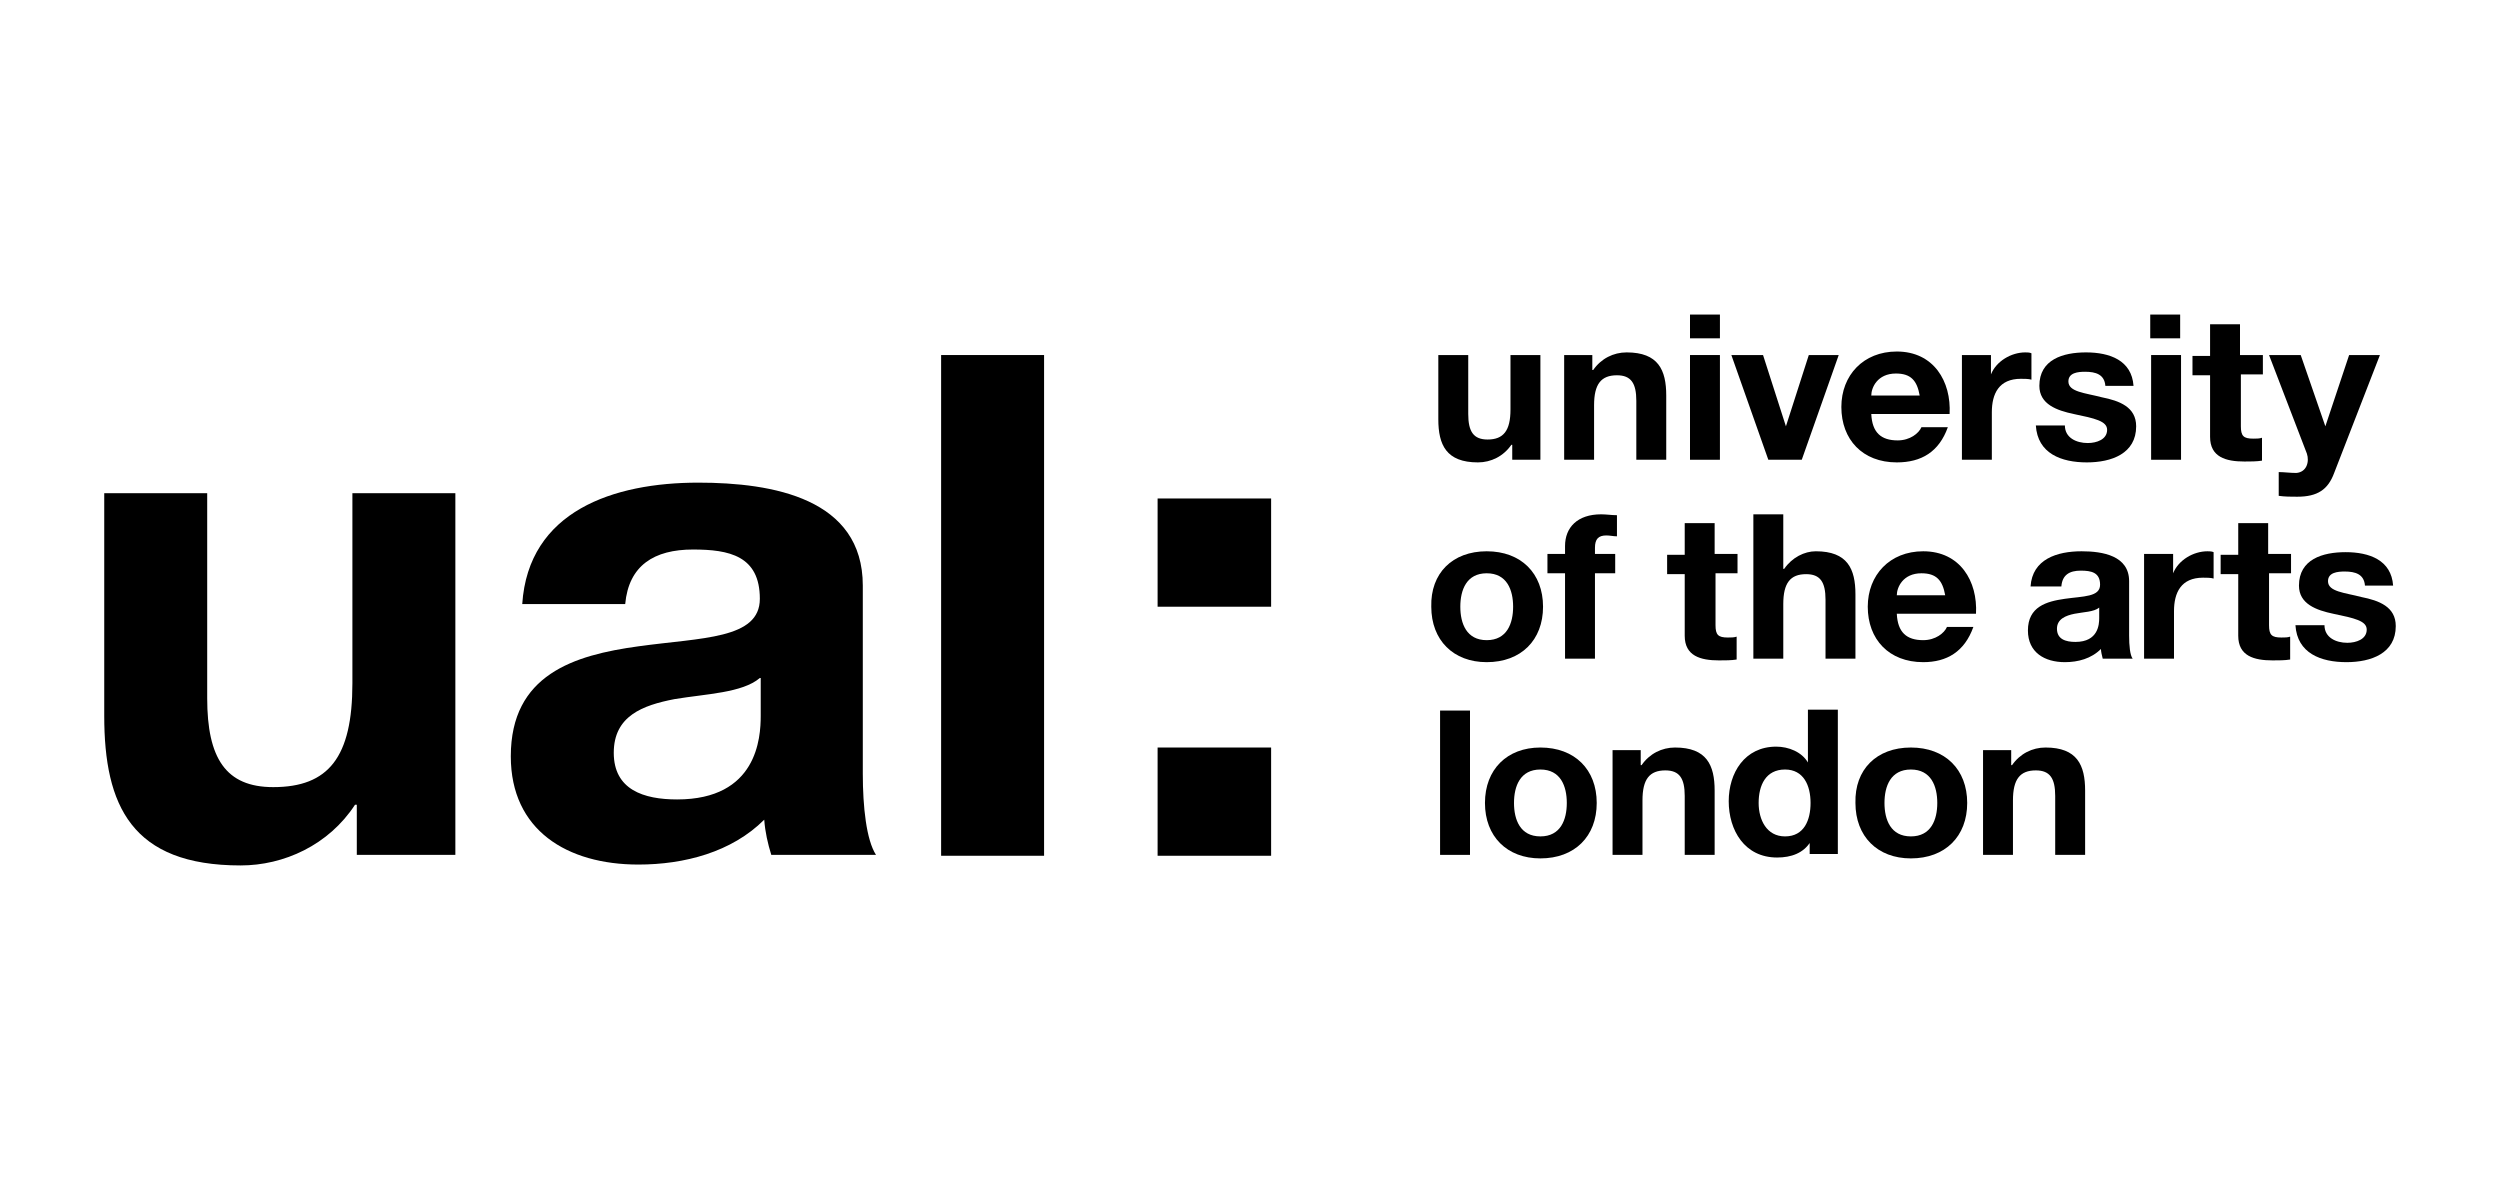 <svg width="250" height="118" viewBox="0 0 250 118" fill="none" xmlns="http://www.w3.org/2000/svg">
<g clip-path="url(#clip0)">
<path d="M154.04 45.976H151.224V44.48H151.136C150.344 45.624 149.112 46.24 147.792 46.24C144.624 46.24 143.832 44.48 143.832 41.928V35.504H146.824V41.4C146.824 43.16 147.352 43.952 148.76 43.952C150.344 43.952 151.048 43.072 151.048 40.96V35.504H154.04V45.976Z" fill="black"/>
<path d="M156.416 35.504H159.232V37H159.32C160.112 35.856 161.344 35.24 162.664 35.24C165.832 35.24 166.624 37 166.624 39.552V45.976H163.632V40.08C163.632 38.32 163.104 37.528 161.696 37.528C160.112 37.528 159.408 38.408 159.408 40.52V45.976H156.416V35.504Z" fill="black"/>
<path d="M171.992 33.832H169V31.456H171.992V33.832ZM169 35.504H171.992V45.976H169V35.504Z" fill="black"/>
<path d="M180.176 45.976H176.832L173.136 35.504H176.304L178.592 42.632L180.88 35.504H183.872L180.176 45.976Z" fill="black"/>
<path d="M187.128 41.4C187.216 43.248 188.096 44.04 189.768 44.04C191 44.04 191.88 43.336 192.144 42.72H194.784C193.904 45.184 192.144 46.24 189.68 46.24C186.248 46.24 184.136 43.952 184.136 40.696C184.136 37.528 186.336 35.152 189.68 35.152C193.376 35.152 195.136 38.144 194.96 41.4H187.128ZM191.968 39.552C191.704 38.056 191.088 37.352 189.592 37.352C187.744 37.352 187.128 38.76 187.128 39.552H191.968Z" fill="black"/>
<path d="M196.28 35.504H199.096V37.44C199.624 36.12 201.12 35.24 202.528 35.24C202.704 35.24 202.968 35.24 203.144 35.328V37.968C202.88 37.88 202.44 37.88 202.088 37.88C199.888 37.88 199.184 39.376 199.184 41.224V45.976H196.192V35.504H196.28Z" fill="black"/>
<path d="M206.488 42.544C206.488 43.776 207.632 44.304 208.776 44.304C209.656 44.304 210.712 43.952 210.712 42.984C210.712 42.104 209.48 41.84 207.368 41.4C205.696 41.048 203.936 40.432 203.936 38.584C203.936 35.944 206.312 35.24 208.6 35.24C210.976 35.24 213.176 36.032 213.352 38.584H210.536C210.448 37.44 209.568 37.176 208.512 37.176C207.808 37.176 206.84 37.264 206.84 38.144C206.84 39.2 208.512 39.288 210.184 39.728C211.944 40.08 213.616 40.696 213.616 42.632C213.616 45.36 211.152 46.24 208.688 46.24C206.136 46.24 203.76 45.36 203.584 42.544H206.488V42.544Z" fill="black"/>
<path d="M218.016 33.832H215.024V31.456H218.016V33.832ZM215.112 35.504H218.104V45.976H215.112V35.504Z" fill="black"/>
<path d="M224.088 35.504H226.288V37.44H224.088V42.632C224.088 43.6 224.352 43.864 225.32 43.864C225.672 43.864 225.936 43.864 226.2 43.776V46.064C225.672 46.152 225.056 46.152 224.44 46.152C222.592 46.152 221.008 45.712 221.008 43.688V37.528H219.248V35.592H221.008V32.424H224V35.504H224.088Z" fill="black"/>
<path d="M233.416 47.296C232.8 48.968 231.744 49.672 229.72 49.672C229.104 49.672 228.488 49.672 227.872 49.584V47.208C228.4 47.208 229.016 47.296 229.632 47.296C230.688 47.208 230.952 46.152 230.688 45.36L226.904 35.504H230.072L232.536 42.632L234.912 35.504H237.992L233.416 47.296Z" fill="black"/>
<path d="M148.672 55.128C152.104 55.128 154.304 57.328 154.304 60.672C154.304 64.016 152.104 66.216 148.672 66.216C145.328 66.216 143.128 64.016 143.128 60.672C143.04 57.328 145.24 55.128 148.672 55.128ZM148.672 64.016C150.696 64.016 151.312 62.344 151.312 60.672C151.312 59 150.696 57.328 148.672 57.328C146.648 57.328 146.032 59 146.032 60.672C146.032 62.344 146.648 64.016 148.672 64.016Z" fill="black"/>
<path d="M156.504 57.328H154.744V55.392H156.504V54.6C156.504 52.752 157.736 51.432 160.112 51.432C160.64 51.432 161.168 51.52 161.696 51.52V53.632C161.344 53.632 160.992 53.544 160.64 53.544C159.848 53.544 159.496 53.896 159.496 54.776V55.392H161.52V57.328H159.496V65.864H156.504V57.328Z" fill="black"/>
<path d="M171.552 55.392H173.752V57.328H171.552V62.52C171.552 63.488 171.816 63.752 172.784 63.752C173.136 63.752 173.4 63.752 173.664 63.664V65.952C173.136 66.04 172.52 66.04 171.904 66.04C170.056 66.04 168.472 65.6 168.472 63.576V57.416H166.712V55.48H168.472V52.312H171.464V55.392H171.552Z" fill="black"/>
<path d="M175.336 51.432H178.328V56.888H178.416C179.208 55.744 180.44 55.128 181.584 55.128C184.752 55.128 185.544 56.888 185.544 59.44V65.864H182.552V59.968C182.552 58.208 182.024 57.416 180.616 57.416C179.032 57.416 178.328 58.296 178.328 60.408V65.864H175.336V51.432Z" fill="black"/>
<path d="M189.68 61.376C189.768 63.224 190.648 64.016 192.32 64.016C193.552 64.016 194.432 63.312 194.696 62.696H197.336C196.456 65.16 194.696 66.216 192.32 66.216C188.888 66.216 186.776 63.928 186.776 60.672C186.776 57.504 188.976 55.128 192.32 55.128C196.016 55.128 197.776 58.12 197.6 61.376H189.68V61.376ZM194.52 59.528C194.256 58.032 193.64 57.328 192.144 57.328C190.296 57.328 189.68 58.736 189.68 59.528H194.52Z" fill="black"/>
<path d="M203.056 58.648C203.232 55.92 205.696 55.128 208.16 55.128C210.272 55.128 212.912 55.568 212.912 58.12V63.576C212.912 64.544 213 65.512 213.264 65.864H210.272C210.184 65.512 210.096 65.16 210.096 64.896C209.128 65.864 207.808 66.216 206.488 66.216C204.464 66.216 202.792 65.248 202.792 63.048C202.792 60.672 204.64 60.144 206.488 59.88C208.336 59.616 210.008 59.704 210.008 58.472C210.008 57.24 209.128 57.064 208.072 57.064C206.928 57.064 206.224 57.504 206.136 58.648H203.056V58.648ZM209.92 60.76C209.392 61.2 208.336 61.2 207.456 61.376C206.576 61.552 205.696 61.904 205.696 62.872C205.696 63.928 206.576 64.192 207.544 64.192C209.832 64.192 209.92 62.432 209.92 61.816V60.76V60.76Z" fill="black"/>
<path d="M214.496 55.392H217.312V57.328C217.84 56.008 219.336 55.128 220.744 55.128C220.92 55.128 221.184 55.128 221.36 55.216V57.856C221.096 57.768 220.656 57.768 220.304 57.768C218.104 57.768 217.4 59.264 217.4 61.112V65.864H214.408V55.392H214.496Z" fill="black"/>
<path d="M226.904 55.392H229.104V57.328H226.904V62.52C226.904 63.488 227.168 63.752 228.136 63.752C228.488 63.752 228.752 63.752 229.016 63.664V65.952C228.488 66.04 227.872 66.04 227.256 66.04C225.408 66.04 223.824 65.6 223.824 63.576V57.416H222.064V55.48H223.824V52.312H226.816V55.392H226.904Z" fill="black"/>
<path d="M232.448 62.52C232.448 63.752 233.592 64.28 234.736 64.28C235.616 64.28 236.672 63.928 236.672 62.96C236.672 62.08 235.44 61.816 233.328 61.376C231.656 61.024 229.896 60.408 229.896 58.56C229.896 55.92 232.272 55.216 234.56 55.216C236.936 55.216 239.136 56.008 239.312 58.56H236.496C236.408 57.416 235.528 57.152 234.472 57.152C233.768 57.152 232.8 57.24 232.8 58.12C232.8 59.176 234.472 59.264 236.144 59.704C237.904 60.056 239.576 60.672 239.576 62.608C239.576 65.336 237.112 66.216 234.648 66.216C232.096 66.216 229.72 65.336 229.544 62.52H232.448V62.52Z" fill="black"/>
<path d="M147 71.056H144.008V85.488H147V71.056Z" fill="black"/>
<path d="M154.04 74.752C157.472 74.752 159.672 76.952 159.672 80.296C159.672 83.64 157.472 85.84 154.04 85.84C150.696 85.84 148.496 83.64 148.496 80.296C148.496 76.952 150.696 74.752 154.04 74.752ZM154.04 83.64C156.064 83.64 156.68 81.968 156.68 80.296C156.68 78.624 156.064 76.952 154.04 76.952C152.016 76.952 151.4 78.624 151.4 80.296C151.4 81.968 152.016 83.64 154.04 83.64Z" fill="black"/>
<path d="M161.256 75.016H164.072V76.512H164.16C164.952 75.368 166.184 74.752 167.504 74.752C170.672 74.752 171.464 76.512 171.464 79.064V85.488H168.472V79.592C168.472 77.832 167.944 77.04 166.536 77.04C164.952 77.04 164.248 77.92 164.248 80.032V85.488H161.256V75.016Z" fill="black"/>
<path d="M181.056 84.168C180.352 85.312 179.12 85.752 177.712 85.752C174.456 85.752 172.872 83.024 172.872 80.12C172.872 77.304 174.456 74.664 177.624 74.664C178.856 74.664 180.176 75.192 180.792 76.248V70.968H183.784V85.4H180.968V84.168H181.056ZM178.504 76.952C176.568 76.952 175.864 78.536 175.864 80.296C175.864 81.968 176.656 83.64 178.504 83.64C180.44 83.64 181.056 81.968 181.056 80.296C181.056 78.536 180.352 76.952 178.504 76.952Z" fill="black"/>
<path d="M191.088 74.752C194.52 74.752 196.72 76.952 196.72 80.296C196.72 83.64 194.52 85.84 191.088 85.84C187.744 85.84 185.544 83.64 185.544 80.296C185.456 76.952 187.656 74.752 191.088 74.752ZM191.088 83.64C193.112 83.64 193.728 81.968 193.728 80.296C193.728 78.624 193.112 76.952 191.088 76.952C189.064 76.952 188.448 78.624 188.448 80.296C188.448 81.968 189.064 83.64 191.088 83.64Z" fill="black"/>
<path d="M198.304 75.016H201.12V76.512H201.208C202 75.368 203.232 74.752 204.552 74.752C207.72 74.752 208.512 76.512 208.512 79.064V85.488H205.52V79.592C205.52 77.832 204.992 77.04 203.584 77.04C202 77.04 201.296 77.92 201.296 80.032V85.488H198.304V75.016Z" fill="black"/>
<path d="M45.448 85.488H35.68V80.472H35.504C32.864 84.52 28.376 86.544 24.064 86.544C13.152 86.544 10.424 80.56 10.424 71.584V49.32H20.72V69.824C20.72 75.808 22.568 78.712 27.32 78.712C32.864 78.712 35.24 75.72 35.24 68.328V49.32H45.536V85.488H45.448Z" fill="black"/>
<path d="M52.224 60.408C52.84 51.08 61.376 48.264 69.824 48.264C77.304 48.264 86.28 49.848 86.28 58.56V77.392C86.28 80.648 86.632 83.992 87.6 85.488H77.128C76.776 84.344 76.512 83.2 76.424 81.968C73.168 85.224 68.416 86.456 63.84 86.456C56.712 86.456 51.08 83.024 51.08 75.632C51.08 67.448 57.416 65.512 63.84 64.632C70.176 63.752 75.984 63.928 75.984 59.88C75.984 55.568 72.904 54.952 69.296 54.952C65.424 54.952 62.872 56.536 62.52 60.408H52.224V60.408ZM75.984 67.8C74.224 69.296 70.616 69.384 67.448 69.912C64.28 70.528 61.376 71.584 61.376 75.28C61.376 78.976 64.368 79.944 67.712 79.944C75.72 79.944 76.072 73.784 76.072 71.584V67.8H75.984Z" fill="black"/>
<path d="M104.408 35.504H94.112V85.576H104.408V35.504Z" fill="black"/>
<path d="M127.112 60.672H115.76V49.848H127.112V60.672ZM115.76 74.752H127.112V85.576H115.76V74.752Z" fill="black"/>
</g>
<defs>
<clipPath id="clip0">
<rect width="250" height="117.788" fill="white"/>
</clipPath>
</defs>
</svg>
